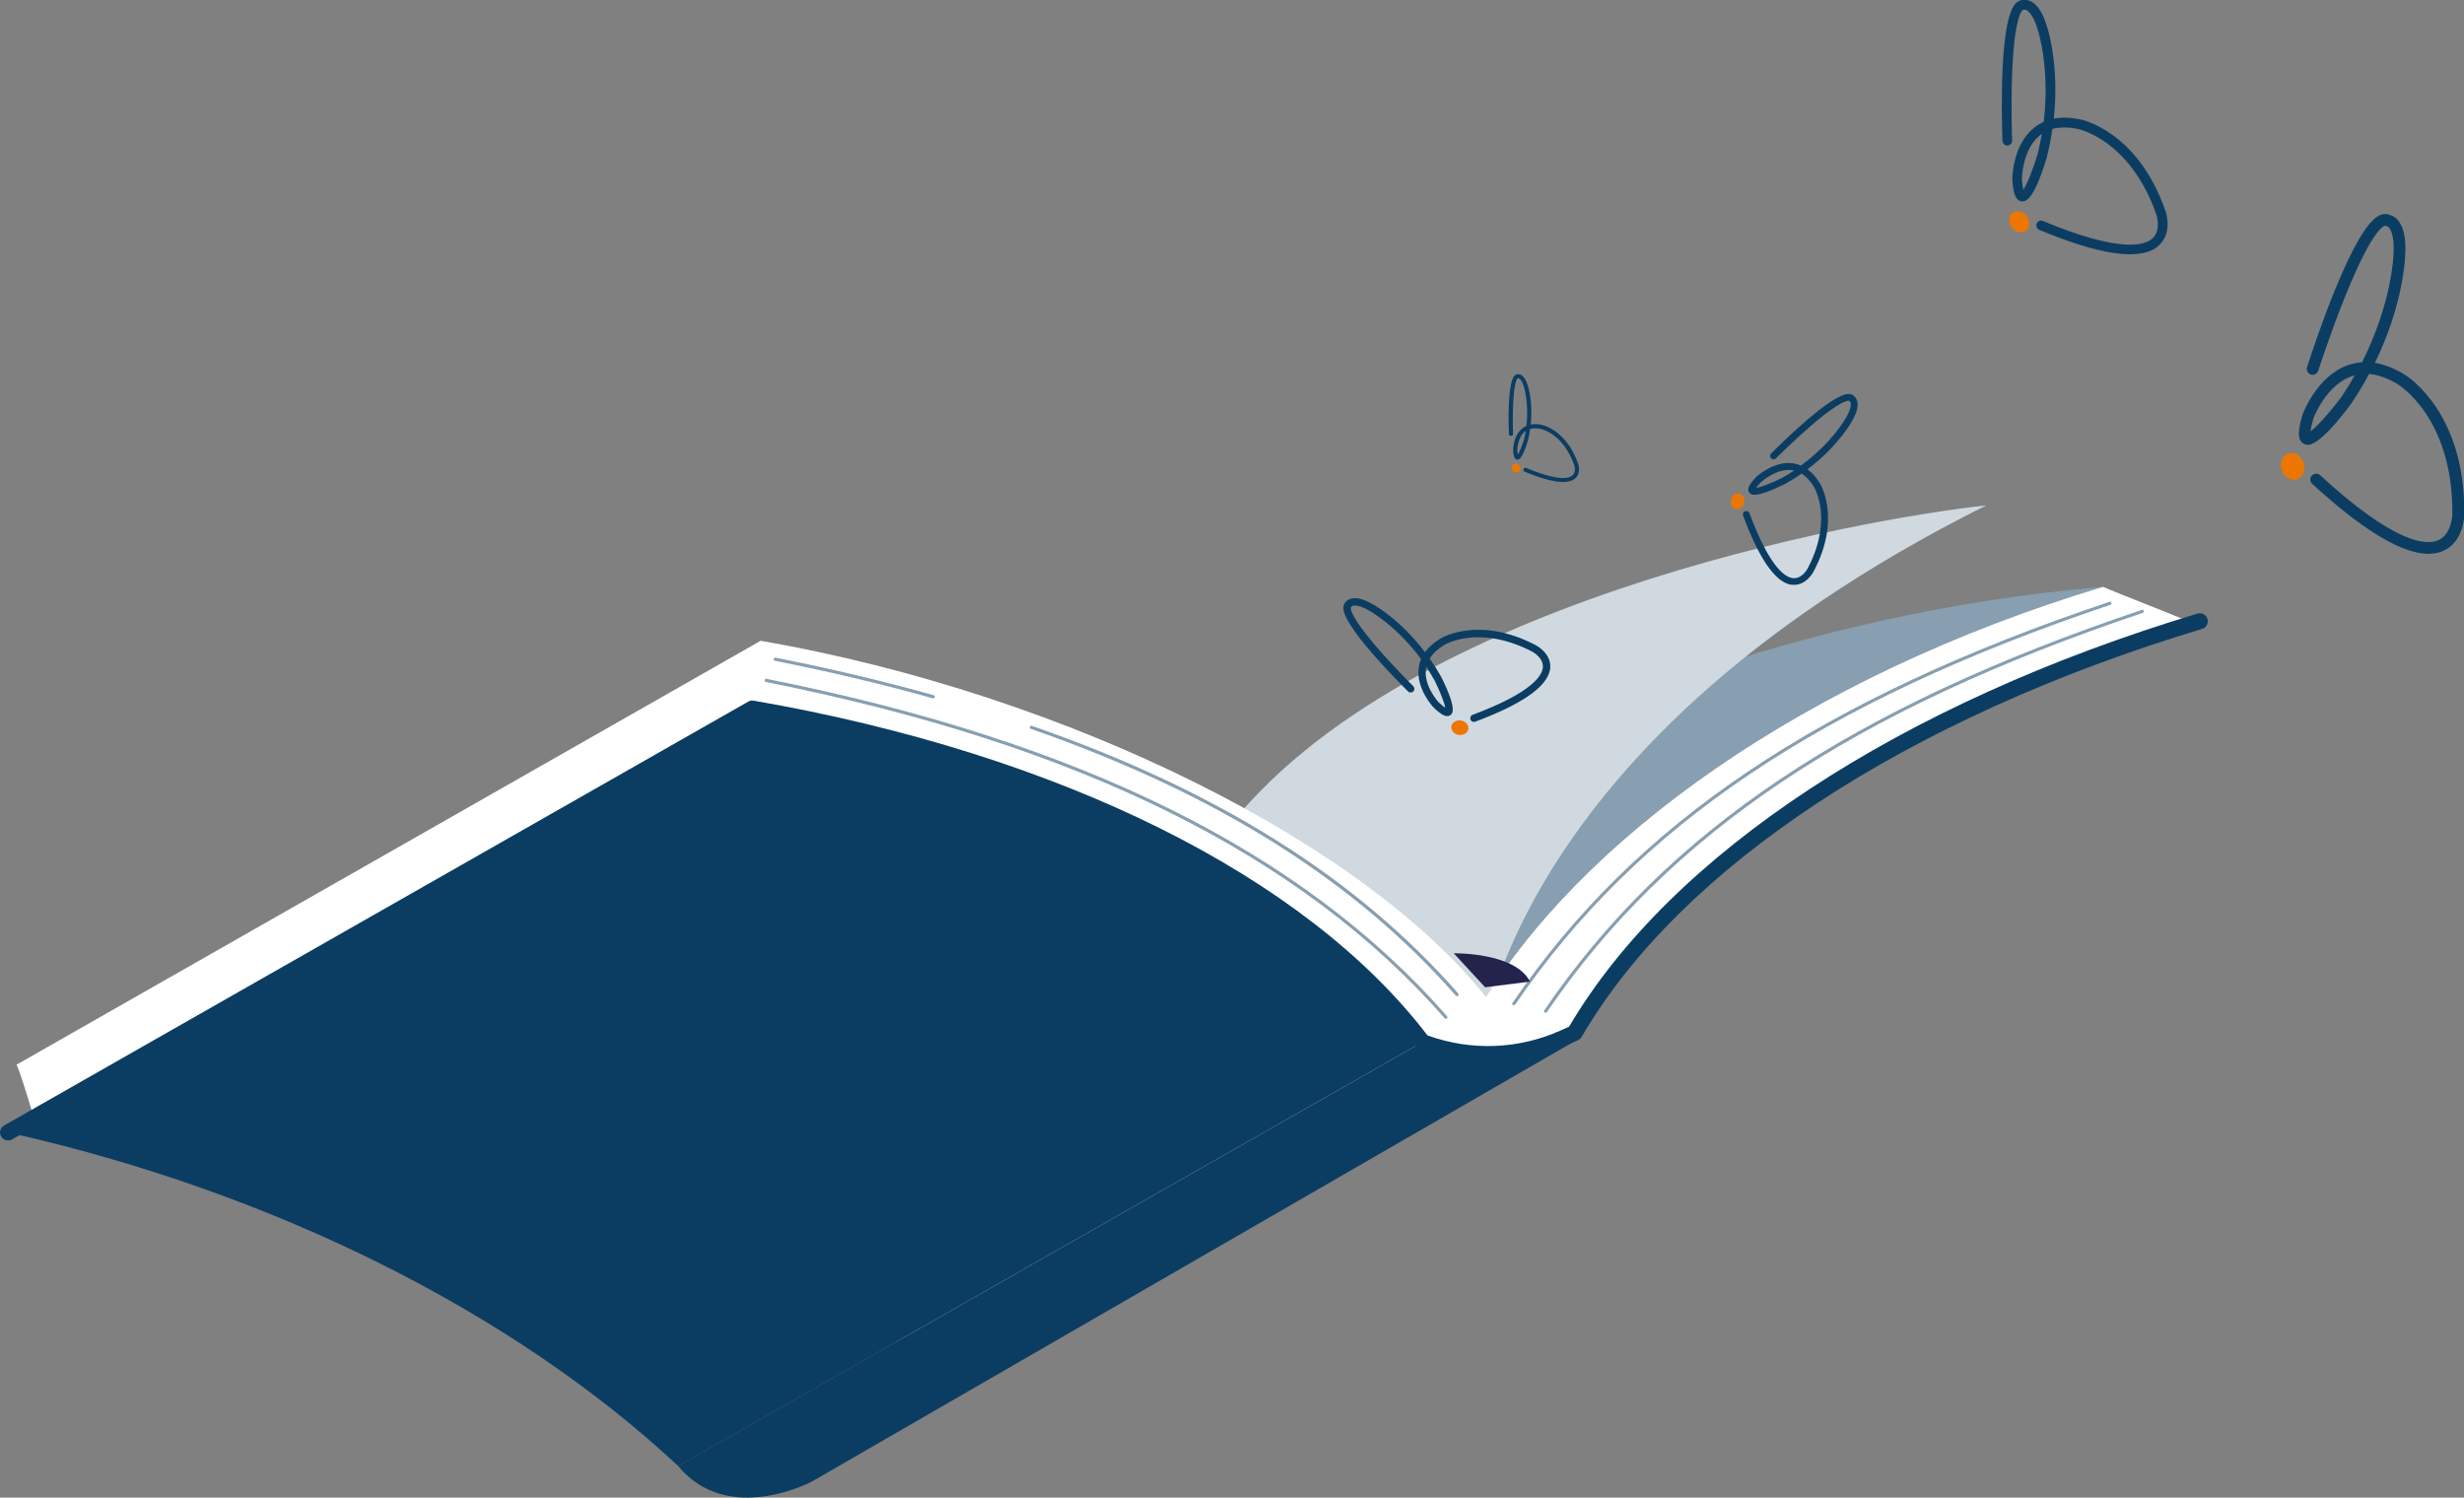 <?xml version="1.0" encoding="UTF-8"?> <svg xmlns="http://www.w3.org/2000/svg" width="204" height="124" viewBox="0 0 204 124" fill="none"><rect x="0" y="0" width="204" height="124" fill="#808080" stroke="none"/><g id="Calque_1" clip-path="url(#clip0_4_3925)"><path id="Vector" d="M174.116 48.588C123.414 52.929 90.174 84.041 90.174 84.041L114.615 91.551C114.615 91.551 152.393 57.6 174.123 48.588H174.116Z" fill="#879FB0"></path><path id="Vector_2" d="M122.275 88.382C122.275 88.382 123.442 62.312 164.445 41.846C154.5 42.902 114.773 49.856 100.655 69.898C86.639 89.795 122.275 88.376 122.275 88.376V88.382Z" fill="#CFD9DF"></path><path id="Vector_3" d="M62.967 53.06C42.431 64.761 21.888 76.462 1.352 88.163C1.503 88.108 3.116 93.574 3.116 93.574C3.116 93.574 43.982 89.397 59.466 118.849C79.419 107.484 128.981 85.55 128.981 85.55L123.538 83.211C113.545 70.008 88.389 57.47 62.974 53.053L62.967 53.06Z" fill="white"></path><path id="Vector_4" d="M130.113 85.913C128.116 85.063 124.266 84.651 122.275 83.821C130.607 69.514 149.414 56.036 174.109 48.594C176.141 49.445 179.106 50.57 181.13 51.42C156.641 59.095 139.002 71.647 130.106 85.913H130.113Z" fill="white"></path><path id="Vector_5" d="M119.708 84.356C119.674 84.356 119.633 84.342 119.605 84.308C107.711 70.735 89.33 61.633 63.413 56.468C63.344 56.455 63.296 56.386 63.31 56.311C63.324 56.235 63.392 56.194 63.468 56.208C89.44 61.379 107.868 70.515 119.804 84.137C119.852 84.192 119.845 84.274 119.79 84.322C119.763 84.342 119.736 84.356 119.701 84.356H119.708Z" fill="#879FB0"></path><path id="Vector_6" d="M77.264 57.819C77.264 57.819 77.243 57.819 77.229 57.819C73.139 56.667 68.739 55.625 64.161 54.712C64.092 54.699 64.044 54.63 64.058 54.555C64.072 54.479 64.147 54.438 64.216 54.452C68.801 55.364 73.2 56.413 77.298 57.559C77.367 57.579 77.408 57.655 77.387 57.724C77.373 57.785 77.319 57.819 77.257 57.819H77.264Z" fill="#879FB0"></path><path id="Vector_7" d="M120.628 82.484C120.594 82.484 120.552 82.47 120.525 82.436C112.172 72.909 100.662 65.68 85.342 60.35C85.273 60.33 85.239 60.248 85.26 60.179C85.287 60.111 85.363 60.076 85.431 60.097C100.799 65.44 112.343 72.689 120.731 82.257C120.779 82.312 120.772 82.395 120.717 82.443C120.69 82.463 120.662 82.477 120.628 82.477V82.484Z" fill="#879FB0"></path><path id="Vector_8" d="M125.336 83.238C125.336 83.238 125.281 83.231 125.261 83.218C125.199 83.177 125.185 83.094 125.226 83.033C135.412 68.122 150.649 57.874 174.644 49.829C174.713 49.809 174.789 49.843 174.809 49.911C174.83 49.98 174.795 50.056 174.727 50.076C150.793 58.108 135.597 68.314 125.446 83.177C125.419 83.211 125.377 83.231 125.336 83.231V83.238Z" fill="#879FB0"></path><path id="Vector_9" d="M127.965 83.856C127.965 83.856 127.91 83.849 127.889 83.835C127.828 83.794 127.814 83.712 127.855 83.65C138 68.787 153.257 58.567 177.321 50.501C177.39 50.481 177.465 50.515 177.486 50.584C177.506 50.652 177.472 50.728 177.404 50.748C153.402 58.794 138.185 68.986 128.075 83.794C128.047 83.828 128.006 83.849 127.965 83.849V83.856Z" fill="#879FB0"></path><path id="Vector_10" d="M62.28 58.663C41.744 70.364 21.202 82.065 0.666 93.766C22.787 98.718 42.623 108.76 56.151 121.387C76.694 109.686 97.23 97.984 117.773 86.283C107.779 73.08 87.696 63.087 62.287 58.663H62.28Z" fill="#0B3D62"></path><path id="Vector_11" d="M117.766 86.284L56.144 121.387C60.304 126.394 67.229 122.663 67.229 122.663L130.443 86.167L130.807 85.282C126.929 86.832 120.834 87.841 117.759 86.284H117.766Z" fill="#0B3D62"></path><path id="Vector_12" d="M0.666 94.432C0.432 94.432 0.213 94.308 0.089 94.096C-0.089 93.78 0.021 93.376 0.336 93.19L61.958 58.087C62.095 58.012 62.246 57.984 62.397 58.012C87.772 62.422 108.088 72.525 118.184 85.728C121.808 87.038 125.734 86.887 129.255 85.303L129.907 85.008C138.343 70.687 157.286 58.231 181.94 50.803C182.29 50.7 182.661 50.899 182.764 51.249C182.867 51.599 182.668 51.969 182.318 52.072C157.883 59.438 139.153 71.75 130.944 85.858C130.875 85.975 130.772 86.071 130.642 86.126L129.798 86.503C125.899 88.259 121.548 88.396 117.539 86.901C117.423 86.86 117.32 86.777 117.244 86.681C107.422 73.704 87.442 63.752 62.404 59.356L0.988 94.343C0.885 94.404 0.769 94.432 0.659 94.432H0.666Z" fill="#0B3D62"></path><path id="Vector_13" d="M122.955 81.743L126.668 81.277C125.446 78.835 120.36 78.931 120.36 78.931L122.955 81.743Z" fill="#23234C"></path><path id="Vector_14" d="M144.101 42.078C144.403 41.893 144.499 41.468 144.348 41.16C144.211 40.885 143.916 40.782 143.662 40.906C143.401 41.036 143.237 41.386 143.319 41.722C143.415 42.099 143.779 42.277 144.094 42.085L144.101 42.078Z" fill="#ED7603"></path><path id="Vector_15" d="M148.24 48.409C146.95 48.149 145.625 46.228 144.314 42.689C144.259 42.545 144.335 42.38 144.479 42.326C144.623 42.271 144.788 42.346 144.843 42.49C146.545 47.079 147.849 47.833 148.48 47.874C149.201 47.922 149.654 47.086 149.654 47.079C150.78 44.953 150.862 43.224 150.732 42.154C150.594 40.988 150.182 40.316 150.182 40.309C149.88 39.815 149.537 39.452 149.16 39.218C148.727 39.514 148.268 39.808 147.76 40.09C147.76 40.09 147.753 40.09 147.746 40.09C145.227 41.331 144.932 40.933 144.822 40.782C144.589 40.467 144.884 40.042 145.392 39.5C145.392 39.5 145.399 39.493 145.405 39.486C145.467 39.431 146.861 38.149 148.439 38.361C148.673 38.395 148.892 38.457 149.105 38.546C151.658 36.688 152.784 34.671 152.798 34.651C153.34 33.745 153.251 33.347 153.168 33.251C153.134 33.238 153.127 33.224 153.1 33.19C153.1 33.19 152.626 32.922 149.86 35.316C148.405 36.578 147.046 37.936 147.032 37.95C146.922 38.059 146.744 38.059 146.634 37.95C146.524 37.84 146.524 37.662 146.634 37.552C147.465 36.715 151.686 32.545 153.086 32.62C153.299 32.634 153.429 32.723 153.511 32.806C153.58 32.861 153.704 32.991 153.765 33.224C153.875 33.656 153.717 34.232 153.292 34.932C153.244 35.021 152.145 36.983 149.647 38.855C150.025 39.129 150.361 39.514 150.663 40C150.738 40.117 152.461 42.963 150.148 47.326C150.128 47.374 149.53 48.492 148.439 48.423C148.371 48.423 148.302 48.409 148.233 48.396L148.24 48.409ZM145.81 39.904C145.584 40.145 145.46 40.302 145.399 40.398C145.81 40.337 146.737 39.966 147.506 39.589C147.869 39.383 148.219 39.177 148.542 38.958C148.487 38.944 148.439 38.937 148.384 38.931C147.108 38.759 145.906 39.822 145.817 39.904H145.81Z" fill="#0B3D62"></path><path id="Vector_16" d="M121.479 59.987C121.273 59.658 120.813 59.555 120.484 59.726C120.189 59.87 120.072 60.193 120.209 60.467C120.353 60.755 120.731 60.927 121.095 60.831C121.506 60.728 121.699 60.337 121.486 59.987H121.479Z" fill="#ED7603"></path><path id="Vector_17" d="M128.315 55.494C128.041 56.894 125.961 58.327 122.138 59.754C121.98 59.816 121.802 59.733 121.747 59.575C121.685 59.418 121.767 59.239 121.925 59.184C126.887 57.333 127.697 55.913 127.739 55.234C127.787 54.452 126.881 53.972 126.874 53.965C124.568 52.758 122.701 52.675 121.541 52.813C120.285 52.964 119.557 53.409 119.55 53.416C119.015 53.745 118.624 54.116 118.37 54.527C118.692 54.987 119.008 55.494 119.317 56.036C119.317 56.036 119.317 56.043 119.324 56.05C120.676 58.766 120.243 59.088 120.086 59.205C119.742 59.459 119.283 59.143 118.699 58.588C118.699 58.588 118.692 58.581 118.685 58.574C118.624 58.512 117.23 57.003 117.457 55.295C117.491 55.049 117.553 54.809 117.656 54.575C115.631 51.825 113.448 50.611 113.421 50.597C112.44 50.014 112.007 50.11 111.911 50.206C111.897 50.248 111.884 50.248 111.842 50.282C111.842 50.282 111.554 50.796 114.149 53.773C115.514 55.343 116.997 56.804 117.011 56.818C117.127 56.935 117.134 57.127 117.011 57.25C116.894 57.367 116.702 57.374 116.578 57.25C115.672 56.352 111.142 51.804 111.218 50.295C111.232 50.069 111.328 49.925 111.417 49.836C111.479 49.761 111.616 49.623 111.863 49.562C112.33 49.445 112.954 49.616 113.716 50.069C113.819 50.124 115.94 51.304 117.978 53.999C118.274 53.594 118.685 53.224 119.221 52.895C119.344 52.813 122.426 50.947 127.155 53.423C127.203 53.45 128.418 54.088 128.349 55.268C128.349 55.343 128.336 55.419 128.322 55.494H128.315ZM119.118 58.156C119.379 58.403 119.55 58.533 119.653 58.602C119.585 58.156 119.18 57.154 118.768 56.331C118.548 55.933 118.315 55.563 118.081 55.213C118.068 55.268 118.061 55.323 118.054 55.385C117.869 56.763 119.029 58.06 119.111 58.156H119.118Z" fill="#0B3D62"></path><path id="Vector_18" d="M125.878 38.896C125.92 38.691 125.776 38.471 125.576 38.409C125.398 38.354 125.233 38.444 125.185 38.601C125.137 38.773 125.22 38.985 125.405 39.081C125.611 39.191 125.837 39.109 125.878 38.889V38.896Z" fill="#ED7603"></path><path id="Vector_19" d="M130.34 39.671C129.701 40.131 128.315 39.925 126.229 39.054C126.139 39.02 126.105 38.917 126.139 38.834C126.174 38.745 126.277 38.704 126.359 38.745C129.063 39.877 129.928 39.609 130.203 39.349C130.518 39.054 130.333 38.512 130.333 38.512C129.859 37.154 129.139 36.413 128.617 36.029C128.054 35.618 127.588 35.522 127.588 35.515C127.244 35.446 126.949 35.446 126.688 35.515C126.64 35.824 126.579 36.146 126.496 36.482C126.496 36.482 126.496 36.482 126.496 36.489C126.009 38.101 125.721 38.066 125.604 38.053C125.371 38.025 125.302 37.723 125.274 37.278C125.274 37.278 125.274 37.278 125.274 37.271C125.274 37.223 125.281 36.084 126.023 35.48C126.132 35.391 126.249 35.323 126.373 35.268C126.599 33.389 126.18 32.072 126.174 32.058C126.002 31.448 125.789 31.324 125.714 31.324C125.693 31.331 125.686 31.324 125.659 31.324C125.659 31.324 125.35 31.42 125.268 33.608C125.226 34.76 125.268 35.906 125.268 35.919C125.268 36.016 125.199 36.091 125.103 36.098C125.007 36.098 124.931 36.029 124.924 35.933C124.897 35.227 124.794 31.681 125.398 31.098C125.487 31.009 125.583 30.988 125.652 30.988C125.707 30.981 125.81 30.981 125.94 31.05C126.174 31.18 126.359 31.482 126.496 31.955C126.517 32.017 126.929 33.293 126.73 35.151C127.004 35.096 127.313 35.11 127.649 35.179C127.732 35.192 129.681 35.604 130.656 38.395C130.669 38.423 130.916 39.143 130.436 39.589C130.408 39.616 130.374 39.644 130.34 39.671ZM125.618 37.264C125.631 37.463 125.652 37.579 125.666 37.648C125.803 37.442 126.023 36.887 126.174 36.393C126.235 36.153 126.283 35.913 126.325 35.679C126.297 35.7 126.27 35.714 126.249 35.734C125.652 36.221 125.625 37.181 125.625 37.257L125.618 37.264Z" fill="#0B3D62"></path><path id="Vector_20" d="M168 18.669C168.097 18.176 167.753 17.668 167.287 17.524C166.875 17.401 166.477 17.606 166.367 17.984C166.25 18.381 166.456 18.889 166.882 19.122C167.369 19.39 167.897 19.191 168.007 18.669H168Z" fill="#ED7603"></path><path id="Vector_21" d="M178.536 20.494C177.026 21.578 173.766 21.091 168.838 19.033C168.632 18.951 168.536 18.718 168.625 18.512C168.707 18.306 168.941 18.21 169.147 18.299C175.53 20.96 177.568 20.336 178.213 19.733C178.962 19.033 178.529 17.764 178.522 17.751C177.41 14.541 175.701 12.792 174.473 11.886C173.134 10.906 172.05 10.679 172.036 10.679C171.233 10.515 170.526 10.515 169.922 10.679C169.819 11.406 169.668 12.174 169.476 12.963C169.476 12.963 169.476 12.977 169.476 12.984C168.33 16.784 167.637 16.701 167.376 16.667C166.82 16.598 166.669 15.892 166.607 14.842C166.607 14.836 166.607 14.829 166.607 14.822C166.607 14.705 166.628 12.03 168.371 10.604C168.625 10.398 168.9 10.226 169.202 10.096C169.737 5.665 168.742 2.558 168.728 2.524C168.316 1.091 167.815 0.796 167.637 0.796C167.589 0.816 167.568 0.809 167.506 0.803C167.499 0.803 166.772 1.036 166.587 6.187C166.484 8.903 166.587 11.612 166.587 11.639C166.593 11.859 166.422 12.044 166.202 12.051C165.982 12.058 165.797 11.886 165.79 11.667C165.729 10 165.481 1.626 166.909 0.254C167.122 0.048 167.348 -0.007 167.513 -0.007C167.643 -0.027 167.891 -0.027 168.186 0.137C168.735 0.439 169.174 1.159 169.497 2.277C169.545 2.421 170.512 5.439 170.039 9.822C170.684 9.698 171.405 9.719 172.201 9.877C172.393 9.911 176.999 10.878 179.284 17.463C179.312 17.531 179.895 19.225 178.776 20.282C178.708 20.35 178.625 20.412 178.55 20.474L178.536 20.494ZM167.396 14.808C167.424 15.275 167.472 15.549 167.513 15.714C167.843 15.227 168.357 13.917 168.7 12.757C168.845 12.181 168.954 11.626 169.051 11.084C168.989 11.125 168.927 11.173 168.872 11.221C167.465 12.367 167.403 14.637 167.403 14.808H167.396Z" fill="#0B3D62"></path><path id="Vector_22" d="M190.63 39.301C190.945 38.78 190.76 38.053 190.287 37.703C189.868 37.387 189.332 37.456 189.044 37.847C188.742 38.252 188.77 38.917 189.161 39.356C189.607 39.856 190.293 39.85 190.63 39.301Z" fill="#ED7603"></path><path id="Vector_23" d="M201.907 45.741C199.731 46.358 196.21 44.445 191.433 40.062C191.234 39.884 191.22 39.575 191.405 39.376C191.584 39.177 191.893 39.164 192.092 39.349C198.276 45.035 200.863 45.165 201.859 44.733C202.998 44.239 203.032 42.614 203.032 42.6C203.087 38.471 201.865 35.769 200.836 34.225C199.717 32.559 198.564 31.845 198.557 31.838C197.706 31.317 196.896 31.029 196.141 30.967C195.716 31.756 195.235 32.565 194.686 33.389C194.686 33.389 194.679 33.402 194.672 33.409C191.79 37.27 191.035 36.893 190.753 36.749C190.149 36.447 190.266 35.57 190.63 34.349C190.63 34.342 190.63 34.328 190.637 34.321C190.685 34.191 191.817 31.139 194.398 30.233C194.775 30.103 195.16 30.021 195.558 29.993C198.008 25.158 198.159 21.2 198.159 21.152C198.283 19.342 197.836 18.8 197.631 18.731C197.562 18.731 197.548 18.718 197.48 18.69C197.466 18.69 196.546 18.649 194.192 24.465C192.95 27.531 191.941 30.666 191.934 30.693C191.851 30.947 191.577 31.091 191.323 31.009C191.069 30.926 190.925 30.652 191.007 30.398C191.625 28.471 194.817 18.807 197.013 17.826C197.342 17.675 197.617 17.709 197.809 17.778C197.96 17.812 198.248 17.908 198.516 18.217C199.017 18.786 199.223 19.794 199.127 21.2C199.127 21.379 198.976 25.227 196.622 30.048C197.411 30.172 198.228 30.494 199.072 31.009C199.278 31.132 204.137 34.143 204.021 42.607C204.021 42.696 203.986 44.87 202.27 45.618C202.161 45.666 202.051 45.707 201.934 45.741H201.907ZM191.536 34.637C191.378 35.179 191.309 35.515 191.289 35.721C191.865 35.302 192.998 34.013 193.869 32.84C194.267 32.243 194.631 31.653 194.961 31.07C194.871 31.091 194.782 31.118 194.7 31.152C192.62 31.88 191.604 34.452 191.529 34.644L191.536 34.637Z" fill="#0B3D62"></path></g><defs><clipPath id="clip0_4_3925"><rect width="204" height="124" fill="white"></rect></clipPath></defs></svg> 